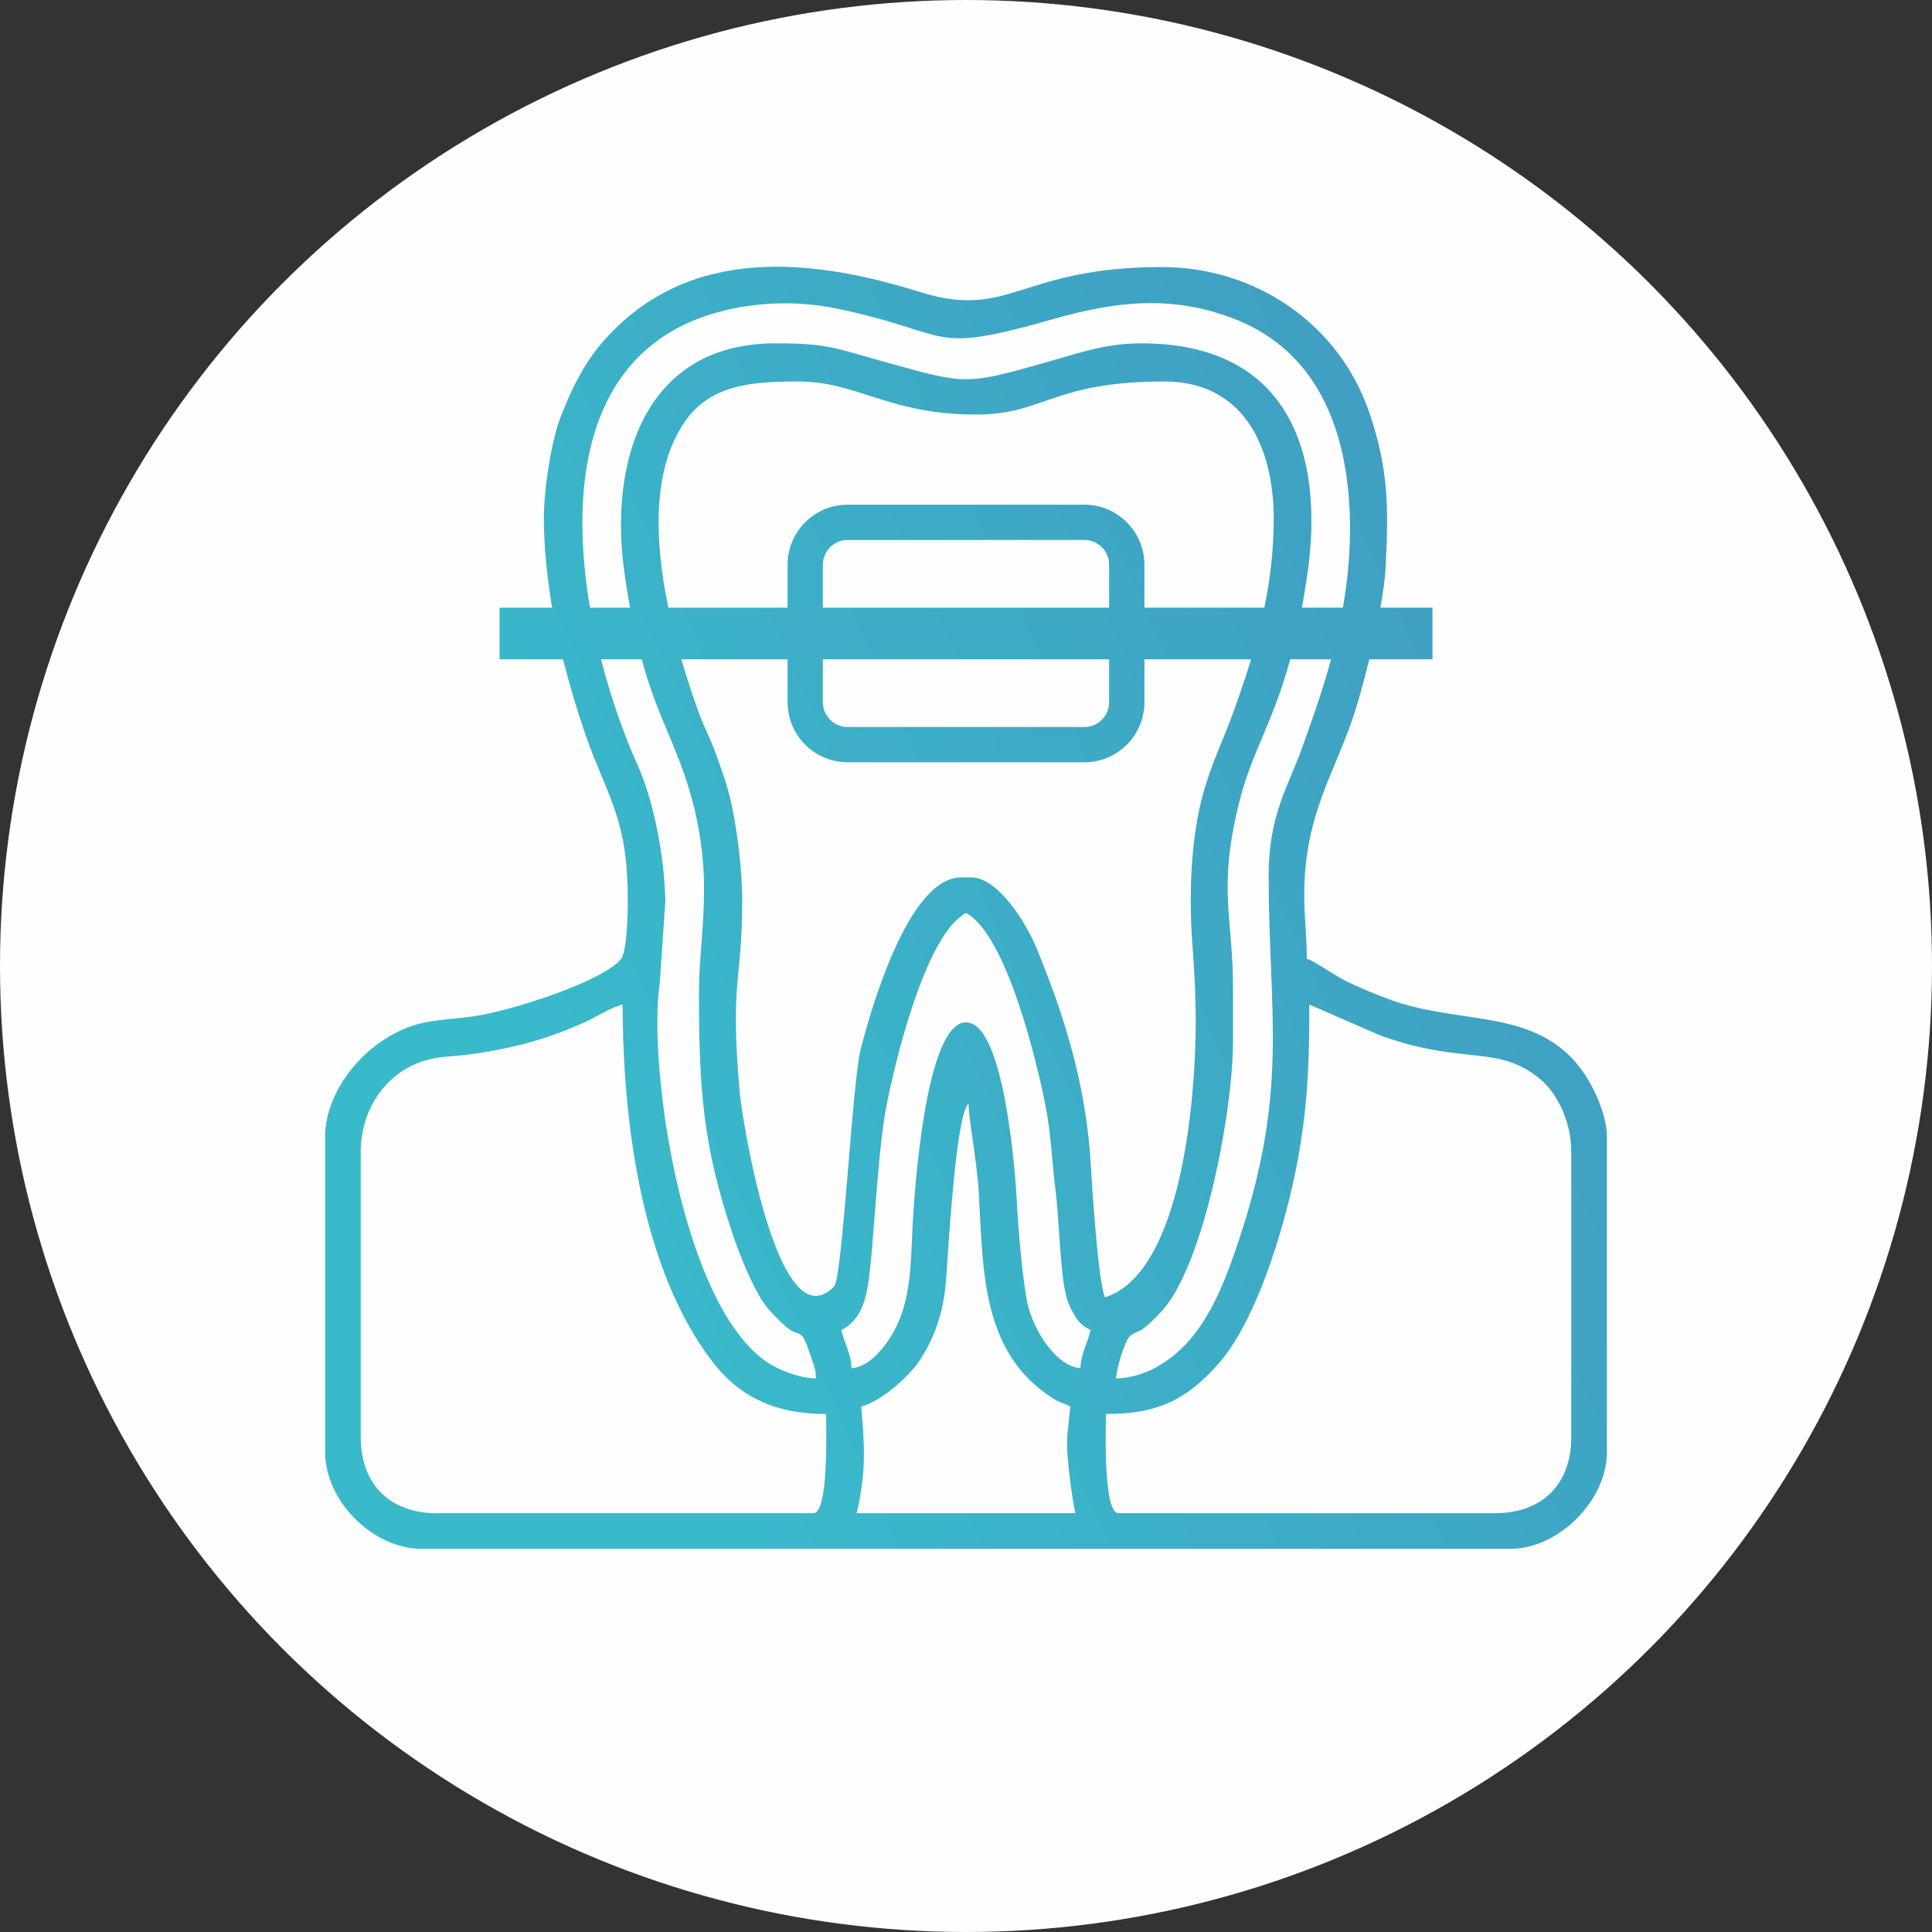<?xml version="1.0" encoding="UTF-8"?> <svg xmlns="http://www.w3.org/2000/svg" xmlns:xlink="http://www.w3.org/1999/xlink" xmlns:xodm="http://www.corel.com/coreldraw/odm/2003" xml:space="preserve" width="154.517mm" height="154.517mm" version="1.1" style="shape-rendering:geometricPrecision; text-rendering:geometricPrecision; image-rendering:optimizeQuality; fill-rule:evenodd; clip-rule:evenodd" viewBox="0 0 11371.39 11371.4"><rect x="0" y="0" width="11371.39" height="11371.4" fill="#333333" stroke="none"/> <defs> <style type="text/css"> .fil0 {fill:#FEFEFE} .fil1 {fill:url(#id0)} </style> <linearGradient id="id0" gradientUnits="userSpaceOnUse" x1="3515.48" y1="7101.69" x2="11104.6" y2="3638.73"> <stop offset="0" style="stop-opacity:1; stop-color:#39BACB"></stop> <stop offset="0.729" style="stop-opacity:1; stop-color:#409FC2"></stop> <stop offset="1" style="stop-opacity:1; stop-color:#4784B8"></stop> </linearGradient> </defs> <g id="Слой_x0020_1">  <circle class="fil0" cx="5685.7" cy="5685.7" r="5685.7"></circle> <path class="fil1" d="M8799.2 8906.48l-2215.37 0c-91.59,0 -74.84,-503.15 -74.84,-583.78 307.41,0 475.26,-85.32 662.29,-295.72 243.67,-274.13 421.85,-906.66 481.92,-1284.4 45.01,-283.03 53.29,-503.58 53.29,-829.86l417.11 181.64c493.18,178.43 693.44,50.48 941,256.51 100.54,83.68 183.67,249.09 183.67,430.03l0 1676.5c0,278.64 -170.43,449.07 -449.07,449.07zm-3810.59 -5936l1394.17 0c97.2,0 185.51,39.7 249.44,103.63 63.94,63.94 103.63,152.23 103.63,249.44l0 253.15 705.7 0c33.81,-163.58 55.36,-337.26 55.36,-523 0,-421.73 -175.81,-808.32 -643.65,-808.32 -656.69,0 -706.94,194.59 -1107.69,194.59 -514.99,0 -696.65,-194.59 -1047.82,-194.59 -271.79,0 -519.56,17.66 -670.94,242.14 -192.05,284.77 -172.67,706.77 -93.17,1089.19l701.89 0 0 -253.15c0,-97.21 39.7,-185.51 103.63,-249.44 63.94,-63.94 152.23,-103.63 249.44,-103.63zm2674.09 606.22l241.24 0c26.31,-147.92 42.05,-301.61 42.05,-463.14 0,-528.85 -163.49,-1041.24 -690.47,-1240.5 -362.09,-136.91 -686.82,-100.09 -1054.41,4.56 -757.9,215.77 -573,83.3 -1282.44,-62.72 -278.97,-57.41 -575.82,-27.66 -802.78,58.15 -679.34,256.87 -761.16,1012.24 -643.26,1703.64l235.9 0c-10.81,-58.91 -21.28,-122.3 -31.33,-191.01 -98.78,-675.37 121.33,-1364.85 885.85,-1364.85 310.98,0 354.9,28.9 616.89,101.61 520.01,144.32 490.79,148.96 1023.35,-3.16 162.46,-46.41 311.92,-98.45 515.27,-98.45 850.53,0 1083.74,625.9 975.66,1364.85 -9.99,68.33 -20.55,131.74 -31.51,191.01zm461.89 0l306.6 0 0 303.75 -371.96 0c-29.67,121.56 -60.79,233.49 -84.9,309.26 -114.3,359.1 -297.77,597.13 -297.77,1079.35 0,143.35 14.97,228.62 14.97,374.22 44.64,11.91 152.65,91.84 229.16,130.08 76.85,38.42 158.13,71.19 241.1,103.18 463.5,178.73 964.78,22.88 1221.57,544.74 32.04,65.12 74.48,173.22 74.48,269.8l0 1856.14c0,284.8 -284.01,568.81 -568.81,568.81l-6406.65 0c-287.59,0 -568.81,-280.77 -568.81,-568.81l0 -1856.14c0,-279.34 245.28,-575.39 536.67,-660.82 99.08,-29.05 219.04,-31.13 340.34,-48.86 226.69,-33.12 758.27,-207.27 862.88,-334.63 36.9,-44.91 41.4,-259.73 41.4,-347.79 0,-412.04 -79.05,-543.12 -201.15,-846.66 -59.6,-148.16 -129.82,-374.72 -180.02,-571.89l-373.47 0 0 -303.75 309.33 0c-26.72,-162.52 -48.66,-354.93 -48.66,-523 0,-182.65 46.83,-468 100.12,-603.43 68.36,-173.68 142.24,-320.67 255.48,-448.06 498.62,-560.97 1219.45,-483.32 1861.59,-282.57 525.19,164.19 585.29,-147.87 1420.22,-147.87 550.4,0 1043.01,332.49 1221.98,858.68 116.81,343.39 111.46,574.68 95.3,907.67 -3.16,65.11 -14.7,148.43 -30.99,238.58zm-289.91 303.75l-240.62 0c-104.19,381.36 -225.27,541.49 -300.24,841.23 -127.96,511.69 -36.4,668.84 -36.4,1101.23l0 299.38c0,429.61 -175.5,1334.86 -422.61,1598.18 -141.33,150.6 -137.49,101.78 -184.75,144.57 -32.47,29.4 -80.11,198.74 -81.2,248.1 200.41,-4.47 371.79,-136.02 479.13,-284.28 108.29,-149.58 175.83,-326.37 241.28,-522.12 300.27,-898.03 177.71,-1333.95 177.71,-2157.42 0,-349.79 116.48,-524.48 196.52,-746.51 61.25,-169.88 121.88,-342.58 171.17,-522.36zm-471.17 0l-627.65 0 0 253.14c0,97.2 -39.7,185.51 -103.63,249.44 -63.94,63.94 -152.24,103.63 -249.44,103.63l-1394.17 0c-97.21,0 -185.51,-39.7 -249.44,-103.63 -63.94,-63.94 -103.63,-152.24 -103.63,-249.44l0 -253.14 -625.54 0c33.91,116.34 69.88,222.78 102.23,312.61 32.84,91.2 68.46,151.08 101.01,243.28 32.2,91.27 59.29,160.94 83.7,260.6 37.25,152.03 71.52,410.36 71.52,602.06 0,491.28 -72.5,457.72 -15.39,1123.08 15.59,181.69 227.51,1482.74 554.33,1151.73 51.15,-35.24 107.07,-1193.75 158.44,-1397.81 60.52,-240.42 283.2,-1011.72 589.94,-1011.72l59.88 0c162.26,0 328.11,278.29 382.88,410.46 165.12,398.46 292.87,810.53 320.65,1266.04 8.78,143.94 42.53,689.48 84.03,794.68 373.45,-115.7 481.05,-836.67 513.39,-1185.21 30.09,-324.29 25.57,-578.46 2.22,-882.71 -22.4,-292.05 -11.47,-636.65 65.21,-905.99 52.42,-184.18 117.76,-308.24 182.78,-490.81 33.21,-93.24 66.34,-189.83 96.72,-290.3zm-3586.78 0l-239.29 0c59.18,231.42 135.62,444.63 212.18,615.34 96.44,215.03 158.38,522.33 166.79,804.61l-33.29 486.25c-71.73,474.97 127.33,1899.95 637.46,2234.21 65.29,42.79 180.88,90.02 281.95,92.27 -1.46,-65.03 -17.05,-87.85 -35.41,-144.22 -57.84,-177.79 -54.48,-78.47 -155.88,-173.43 -27.64,-25.89 -56.59,-54.49 -81.92,-82.74 -85.41,-95.28 -173.94,-320.18 -218.92,-454.67 -174.8,-522.68 -196.43,-851.8 -196.43,-1420.19 0,-197.74 29.93,-369.28 29.93,-613.72 0,-180.02 -29.11,-366.21 -69.39,-514.39 -88.47,-325.39 -200.18,-472.21 -297.79,-829.32zm1066.5 -303.75l1684.94 0 0 -253.15c0,-39.87 -16.39,-76.2 -42.79,-102.6 -26.4,-26.4 -62.73,-42.79 -102.6,-42.79l-1394.17 0c-39.87,0 -76.2,16.39 -102.6,42.79 -26.4,26.4 -42.79,62.72 -42.79,102.6l0 253.15zm1684.94 303.75l-1684.94 0 0 253.14c0,39.87 16.39,76.2 42.79,102.6 26.4,26.4 62.72,42.79 102.6,42.79l1394.17 0c39.87,0 76.2,-16.39 102.6,-42.79 26.4,-26.4 42.79,-62.73 42.79,-102.6l0 -253.14zm-4405.03 4576.96l0 -1676.5c0,-252.58 148.03,-463.3 364.07,-534.05 93.53,-30.62 151.67,-25.58 260.53,-38.85 161.65,-19.72 342.66,-58.83 489.04,-109.71 72.15,-25.08 146.19,-54.25 213.68,-85.71 65.99,-30.75 148.53,-84.51 214.46,-99.87 0,686.73 110.53,1552.05 523.61,2095.94 164.12,216.08 377.61,314.04 673.9,314.04 0,80.48 16.04,583.78 -74.84,583.78l-2215.37 0c-278.65,0 -449.07,-170.43 -449.07,-449.07zm4158.41 -0.33c-8.32,97.01 29.86,372.36 47.81,449.4l-1287.31 0c57.41,-246.43 47.14,-393.02 26.93,-628.39 113.05,-25.93 279.55,-175.81 338.88,-263.17 82.95,-122.13 137.77,-266.69 157.02,-441.74 9.56,-86.88 56.28,-1018.42 135.79,-1076.68 0,87.08 50.41,345.09 60.32,523.48 25.51,459.6 15.24,943.1 436.18,1210.38 44.52,28.27 58.79,26.57 102.26,47.43l-17.88 179.29zm-1269.44 -403.82c-1.83,-82.37 -42.28,-149.03 -59.88,-224.53 91.74,-48.54 130.02,-130.61 151.66,-237.53 37.16,-183.56 55.5,-782.52 113.86,-1083.64 47.22,-243.57 226.56,-1005.99 467.96,-1133.72 239.8,126.88 418.61,885.74 465.53,1121.15 38.71,194.2 38.68,337.57 62.57,521.22 16.96,130.44 26.14,428.92 51.22,562.49 12.72,67.69 22.52,97.44 49.49,145.12 32.2,56.92 45.63,73.65 104.66,104.89 -17.59,75.51 -58.04,142.16 -59.87,224.53 -146.33,-12.18 -272.65,-225.05 -307.99,-365.61 -30.45,-121.1 -58.93,-465.81 -65.95,-607.64 -7.08,-143.1 -69.69,-1062.51 -299.66,-1062.51 -241.65,0 -305.71,1028.49 -314.4,1197.45 -12.04,233.99 -4.64,492.24 -157.84,695.39 -45.11,59.81 -113.13,135.57 -201.37,142.92z"></path> </g> </svg> 